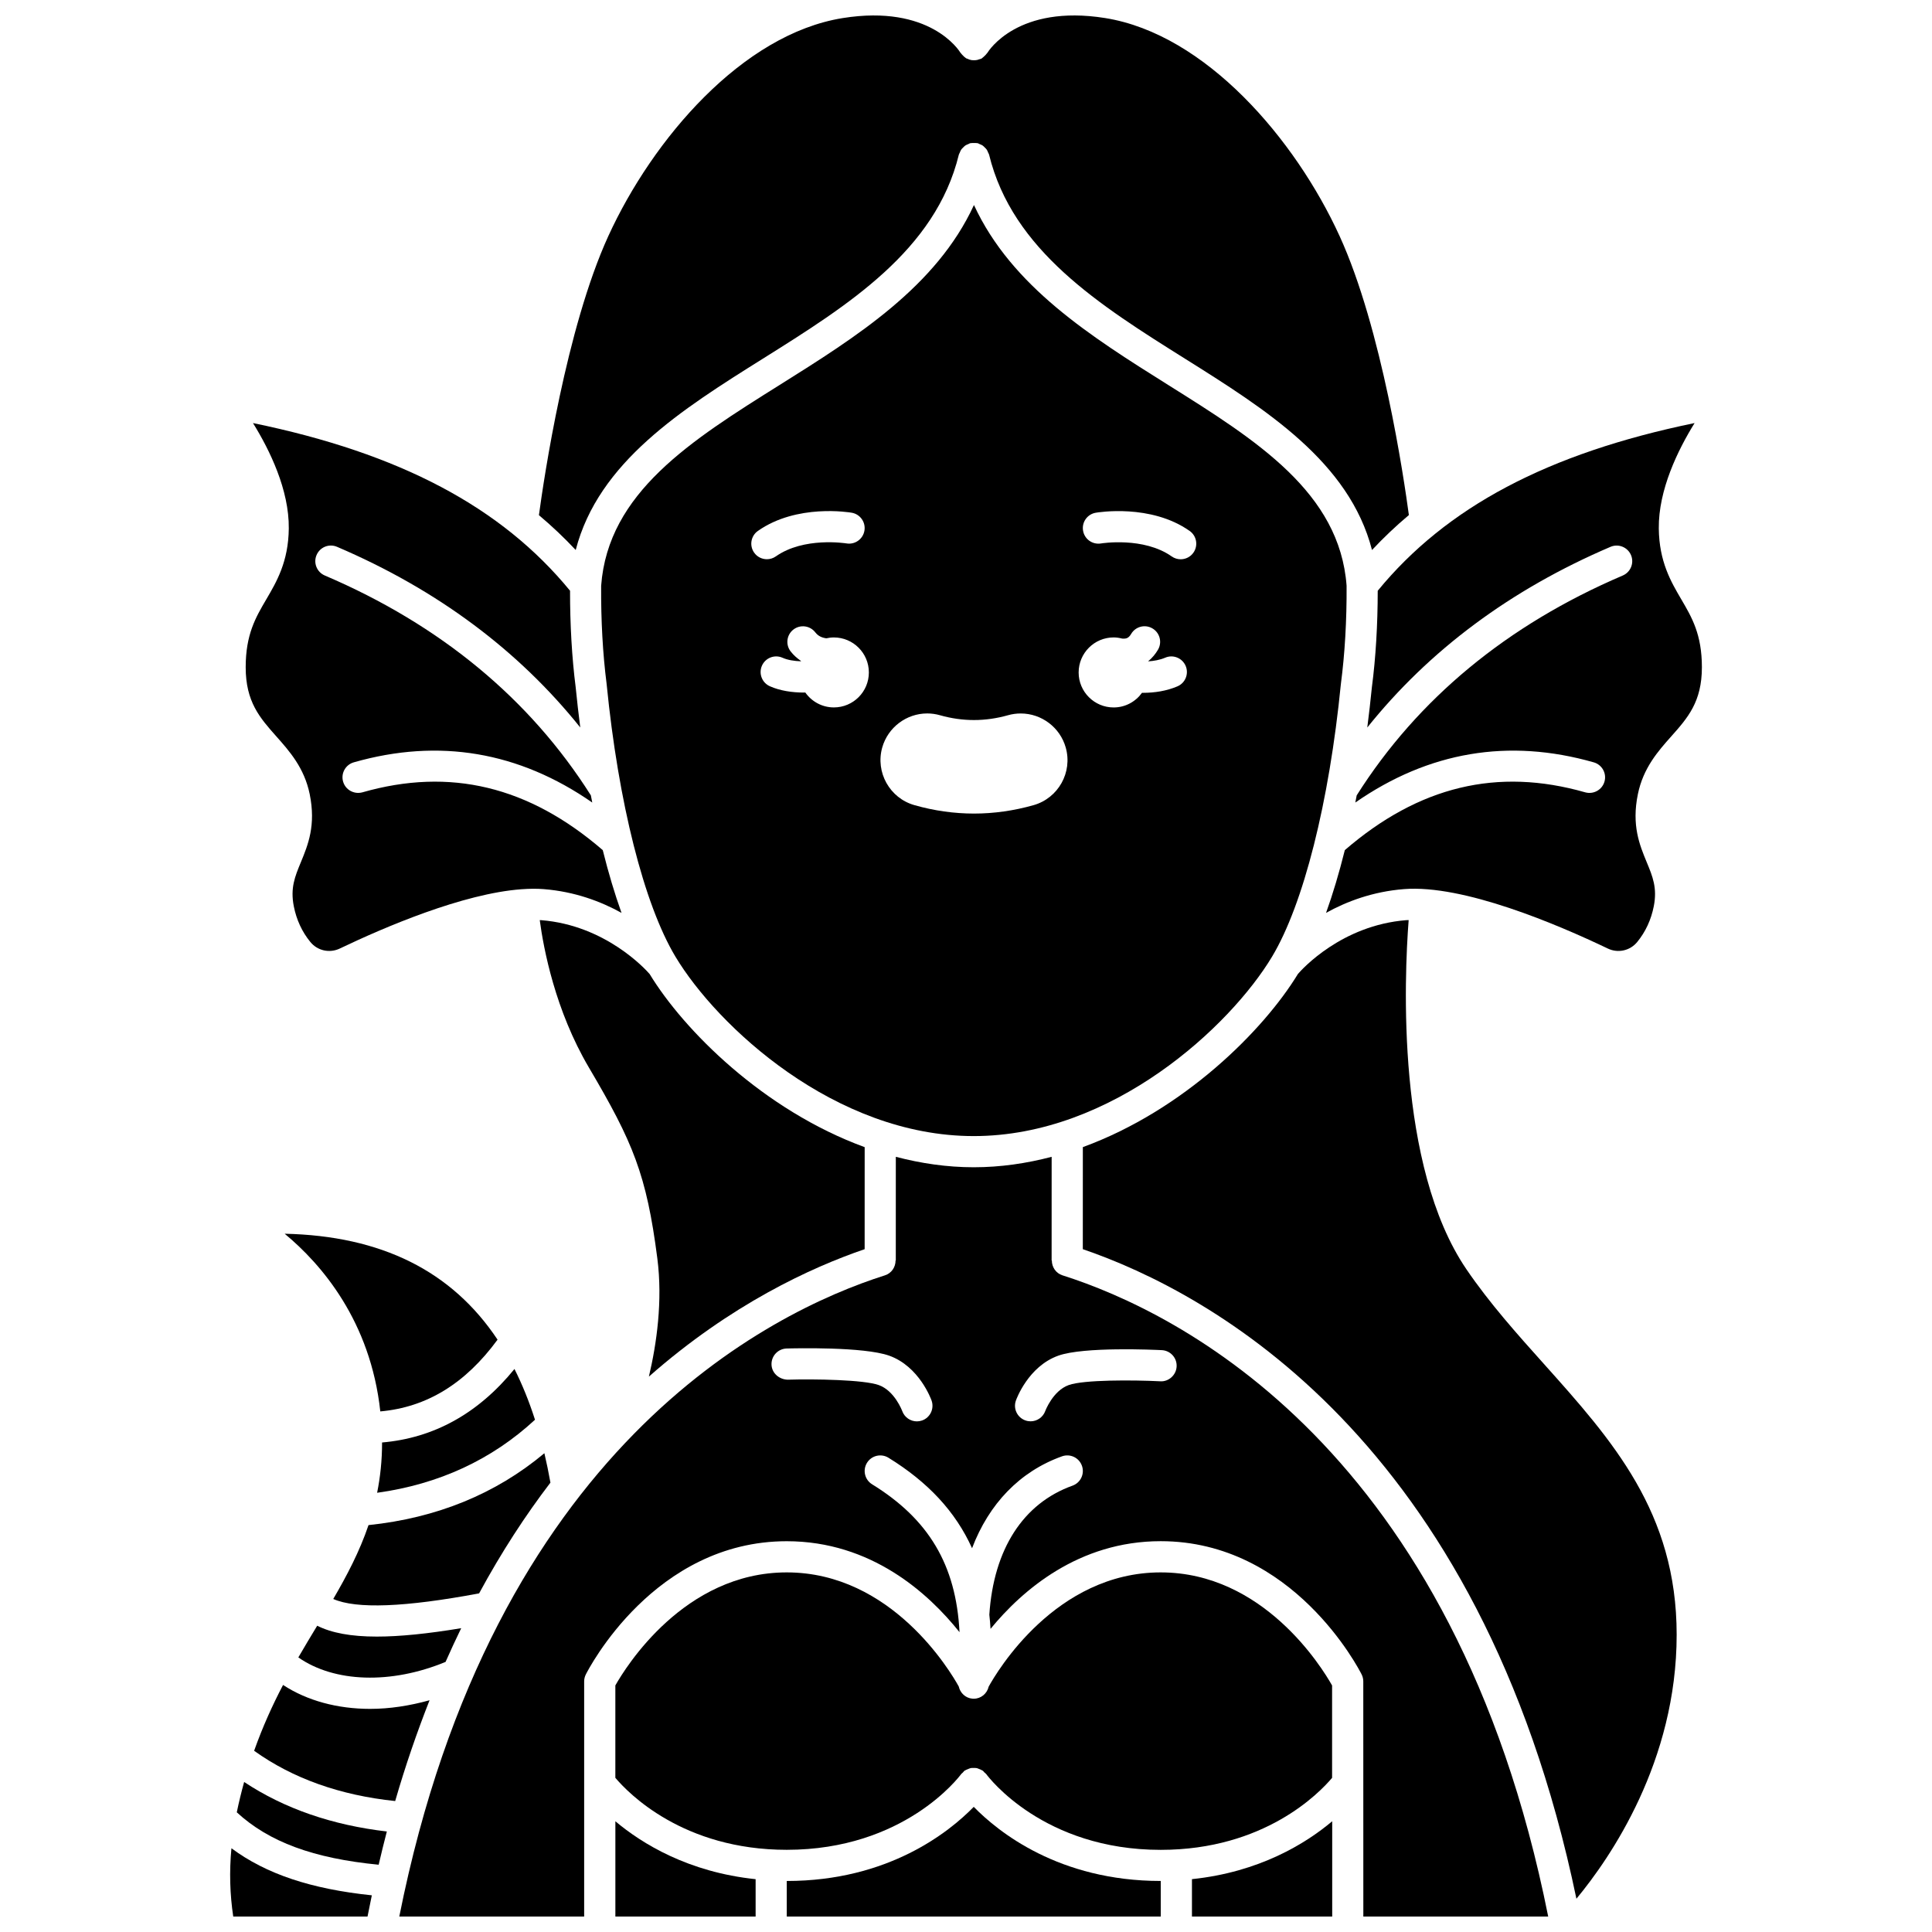 <?xml version="1.0" encoding="UTF-8"?>
<!-- Uploaded to: ICON Repo, www.svgrepo.com, Generator: ICON Repo Mixer Tools -->
<svg width="800px" height="800px" version="1.1" viewBox="144 144 512 512" xmlns="http://www.w3.org/2000/svg">
 <defs>
  <clipPath id="f">
   <path d="m286 148.09h232v141.91h-232z"/>
  </clipPath>
  <clipPath id="e">
   <path d="m204 633h39v18.902h-39z"/>
  </clipPath>
  <clipPath id="d">
   <path d="m459 626h39v25.902h-39z"/>
  </clipPath>
  <clipPath id="c">
   <path d="m249 450h306v201.9h-306z"/>
  </clipPath>
  <clipPath id="b">
   <path d="m352 622h100v29.902h-100z"/>
  </clipPath>
  <clipPath id="a">
   <path d="m307 626h38v25.902h-38z"/>
  </clipPath>
 </defs>
 <path d="m481.11 397.52c8.316-13.859 15.137-40.859 18.23-72.211 0.004-0.023 0.016-0.043 0.02-0.066 0.004-0.023-0.008-0.043-0.004-0.066 1.035-7.848 1.559-16.816 1.504-25.938-1.816-24.703-23.875-38.543-47.227-53.188-20.492-12.852-41.547-26.105-51.523-47.719-9.977 21.613-31.047 34.867-51.551 47.719-23.363 14.648-45.43 28.48-47.25 53.188-0.062 9.102 0.434 18.07 1.445 25.953 0.004 0.02-0.008 0.039-0.004 0.059 0.004 0.02 0.016 0.039 0.016 0.059 3.098 31.355 9.914 58.352 18.23 72.211 11.031 18.387 42.246 47.551 79.051 47.551 36.812 0.004 68.031-29.164 79.062-47.551zm-46.73-117.64c0.59-0.098 14.59-2.43 24.887 4.824 1.867 1.309 2.312 3.887 1 5.758-0.801 1.141-2.082 1.75-3.379 1.75-0.82 0-1.652-0.246-2.375-0.754-7.473-5.262-18.621-3.461-18.727-3.438-2.269 0.371-4.379-1.133-4.762-3.371-0.391-2.254 1.113-4.379 3.356-4.769zm4.75 33.043c0.781 0 1.527 0.125 2.25 0.305 0.988 0.074 1.68-0.027 2.379-1.223 1.152-1.969 3.684-2.629 5.648-1.469 1.969 1.152 2.625 3.684 1.469 5.648-0.617 1.043-1.477 2.148-2.625 3.082 1.547-0.098 3.125-0.371 4.535-0.969 2.09-0.91 4.523 0.074 5.422 2.168 0.895 2.098-0.074 4.527-2.172 5.422-2.875 1.234-6.09 1.719-9.129 1.719-0.09 0-0.168-0.012-0.262-0.012-1.684 2.344-4.414 3.887-7.523 3.887-5.121 0-9.273-4.156-9.273-9.273 0.008-5.133 4.164-9.285 9.281-9.285zm-94.277-28.223c10.301-7.254 24.277-4.922 24.863-4.824 2.246 0.391 3.754 2.527 3.363 4.777-0.391 2.238-2.527 3.742-4.769 3.356-0.207-0.027-11.266-1.797-18.703 3.438-0.723 0.508-1.551 0.754-2.375 0.754-1.297 0-2.578-0.605-3.379-1.75-1.312-1.863-0.867-4.441 1-5.75zm20.133 46.773c-3.137 0-5.902-1.57-7.578-3.957-0.125 0-0.238 0.02-0.367 0.02-3.113 0-6.348-0.48-9.027-1.676-2.082-0.934-3.016-3.371-2.086-5.457 0.93-2.082 3.371-3.019 5.457-2.086 1.355 0.602 3.102 0.871 4.848 0.934 0.012-0.031 0.02-0.066 0.027-0.098-1.012-0.707-1.953-1.512-2.746-2.539-1.387-1.809-1.051-4.402 0.762-5.789 1.805-1.387 4.398-1.043 5.789 0.762 0.785 1.02 1.816 1.422 2.918 1.57 0.645-0.141 1.312-0.227 2-0.227 5.121 0 9.273 4.156 9.273 9.273 0.004 5.113-4.144 9.27-9.27 9.27zm12.816 10.617c1.5-5.312 6.402-9.02 11.918-9.02 1.145 0 2.289 0.16 3.391 0.477 2.984 0.848 6.008 1.273 9 1.273s6.023-0.43 9.023-1.277c1.094-0.309 2.223-0.465 3.367-0.465 5.535 0 10.434 3.711 11.93 9.031 1.859 6.566-1.977 13.414-8.547 15.273-5.207 1.473-10.512 2.223-15.762 2.223-5.258 0-10.562-0.746-15.766-2.227-6.578-1.855-10.41-8.715-8.555-15.289z"/>
 <g clip-path="url(#f)">
  <path d="m296.57 289.76c6.035-23.34 28.121-37.246 49.609-50.711 22.488-14.098 45.742-28.672 51.926-54.07 0.047-0.195 0.172-0.34 0.242-0.52 0.113-0.277 0.207-0.551 0.375-0.797 0.145-0.215 0.332-0.379 0.508-0.559 0.195-0.199 0.371-0.391 0.605-0.551 0.238-0.16 0.5-0.25 0.766-0.359 0.188-0.074 0.336-0.203 0.535-0.25 0.055-0.012 0.105 0.004 0.16-0.008 0.27-0.055 0.539-0.031 0.816-0.031 0.277 0 0.555-0.02 0.82 0.031 0.055 0.012 0.102-0.008 0.152 0.008 0.191 0.047 0.336 0.168 0.512 0.238 0.277 0.113 0.555 0.207 0.801 0.375 0.219 0.148 0.387 0.34 0.574 0.523 0.191 0.191 0.383 0.359 0.531 0.586 0.16 0.242 0.258 0.508 0.367 0.781 0.074 0.184 0.203 0.336 0.246 0.531 6.184 25.395 29.422 39.969 51.902 54.07 21.473 13.465 43.551 27.371 49.578 50.711 3.055-3.266 6.309-6.352 9.77-9.262-1.312-9.766-7.144-49.41-18.355-73.93-11.738-25.684-35.508-53.512-62.129-57.781-23.141-3.695-30.891 8.684-31.207 9.207-0.043 0.07-0.113 0.102-0.152 0.168-0.172 0.266-0.402 0.48-0.641 0.703-0.156 0.145-0.297 0.297-0.477 0.418-0.09 0.062-0.145 0.156-0.242 0.215-0.219 0.129-0.461 0.148-0.695 0.23-0.164 0.059-0.316 0.125-0.488 0.16-0.375 0.082-0.738 0.094-1.109 0.07-0.148-0.008-0.293-0.008-0.445-0.031-0.383-0.066-0.734-0.199-1.086-0.371-0.098-0.047-0.207-0.047-0.305-0.102-0.047-0.023-0.07-0.07-0.113-0.098-0.297-0.191-0.547-0.438-0.793-0.703-0.137-0.148-0.285-0.281-0.395-0.445-0.055-0.082-0.141-0.129-0.191-0.215-0.379-0.625-8.133-12.891-31.203-9.203-26.617 4.266-50.387 32.094-62.133 57.781-11.184 24.457-17.062 64.172-18.387 73.953 3.457 2.906 6.699 5.981 9.75 9.234z"/>
 </g>
 <path d="m289.87 536.91c-0.48-2.68-1.012-5.277-1.605-7.793-12.914 10.812-28.57 17.176-46.605 19.051-2.367 6.981-5.695 13.316-9.344 19.574 6.07 2.699 19.039 2.199 38.652-1.484 5.938-10.969 12.305-20.719 18.902-29.348z"/>
 <path d="m209.11 320.83c0 9.18 3.766 13.414 8.121 18.32 3.473 3.906 7.414 8.34 8.84 15.293 1.695 8.277-0.449 13.473-2.34 18.055-1.578 3.816-2.824 6.828-1.871 11.676 0.707 3.586 2.184 6.773 4.391 9.469 1.891 2.312 5.086 3.019 7.793 1.73 11.84-5.664 32.602-14.566 48.148-15.715 0.012 0 0.023-0.008 0.039-0.008 0.012 0 0.023 0.008 0.043 0.004 2.031-0.148 3.984-0.172 5.805-0.027 8.266 0.656 15.188 3.277 20.633 6.297-1.801-5.012-3.465-10.578-4.973-16.629-19.613-16.93-40.461-21.965-63.707-15.316-2.203 0.594-4.481-0.656-5.109-2.848-0.629-2.191 0.645-4.477 2.836-5.106 22.562-6.438 43.77-2.832 63.195 10.656-0.125-0.637-0.246-1.262-0.371-1.906-16.172-25.562-39.879-45.176-70.516-58.266-2.098-0.898-3.074-3.324-2.172-5.422 0.891-2.098 3.312-3.078 5.422-2.176 26.555 11.348 48.105 27.461 64.461 47.879-0.449-3.488-0.859-7.039-1.219-10.672v-0.008c-1-7.809-1.5-16.617-1.492-25.562-18.152-22.148-45.031-36.414-84.023-44.434 4.414 7.121 9.602 17.695 9.488 27.941-0.094 8.789-3.219 14.102-5.973 18.797-2.805 4.777-5.449 9.285-5.449 17.977z"/>
 <g clip-path="url(#e)">
  <path d="m205.81 651.9h35.59c0.367-1.891 0.746-3.766 1.137-5.621-16.098-1.676-28.012-5.644-37.203-12.473-0.59 6.211-0.402 12.246 0.477 18.094z"/>
 </g>
 <path d="m509.11 300.56c-0.004 8.973-0.523 17.773-1.547 25.559v0.004c-0.359 3.629-0.773 7.18-1.219 10.672 16.352-20.418 37.91-36.531 64.461-47.879 2.098-0.898 4.523 0.082 5.422 2.176 0.898 2.094-0.078 4.523-2.172 5.422-30.637 13.09-54.344 32.703-70.516 58.262-0.121 0.645-0.246 1.27-0.367 1.902 19.418-13.488 40.621-17.094 63.195-10.648 2.191 0.629 3.465 2.91 2.836 5.106-0.625 2.191-2.91 3.445-5.106 2.84-23.25-6.648-44.102-1.613-63.707 15.316-1.508 6.051-3.172 11.617-4.973 16.629 5.441-3.019 12.363-5.641 20.633-6.297 15.766-1.258 40.621 9.332 54.035 15.746 2.699 1.297 5.906 0.582 7.793-1.73 2.207-2.695 3.684-5.883 4.391-9.469 0.953-4.848-0.289-7.859-1.871-11.676-1.891-4.582-4.043-9.777-2.34-18.055 1.426-6.953 5.363-11.387 8.84-15.293 4.356-4.906 8.121-9.141 8.121-18.32 0-8.688-2.648-13.199-5.449-17.977-2.754-4.695-5.875-10.012-5.973-18.797-0.113-10.242 5.074-20.816 9.488-27.941-38.953 8.027-65.816 22.289-83.977 44.449z"/>
 <path d="m373.14 475.05 0.008-27.043c-26.789-9.781-47.926-30.98-56.992-45.883-1.07-1.23-11.672-12.918-28.734-14.27-0.125-0.012-0.262-0.004-0.383-0.012 1.008 7.57 4.094 23.918 13.035 39.082 11.691 19.812 15.262 28.34 18.129 50.582 1.449 11.262-0.188 22.629-2.238 31.309 21.703-19.129 42.969-28.91 57.176-33.766z"/>
 <path d="m219.44 470.95c9.746 8.078 22.738 23.121 25.344 47.09 12.312-1.102 22.531-7.367 31.074-19.016-12.117-18.207-30.801-27.512-56.418-28.074z"/>
 <path d="m243.94 539.6c16.371-2.266 30.406-8.773 41.84-19.355-1.551-4.844-3.367-9.324-5.441-13.449-9.613 11.816-21.391 18.305-35.086 19.477 0.004 4.773-0.48 9.176-1.312 13.328z"/>
 <path d="m262.08 584.42c1.352-3.055 2.734-6.035 4.144-8.934-8.898 1.473-16.301 2.227-22.363 2.227-6.856 0-11.996-0.969-15.801-2.879-0.012 0.016-0.02 0.031-0.031 0.051-1.629 2.684-3.301 5.469-4.969 8.348 9.516 6.652 24.543 7.184 39.02 1.188z"/>
 <g clip-path="url(#d)">
  <path d="m459.88 651.9h37.168v-25.25c-7.09 5.973-19.352 13.488-37.168 15.344z"/>
 </g>
 <path d="m532.61 480.36c-18.641-27.371-16.473-77.258-15.301-92.527-0.203 0.012-0.422 0-0.617 0.016-17.145 1.355-27.613 12.973-28.727 14.258-9.07 14.902-30.207 36.109-57 45.891l-0.008 27.047c33.289 11.383 105.34 49.82 130.81 172.14 9.043-10.918 26.566-36.402 26.566-69.98 0-32.434-17.078-51.523-35.16-71.727-7.098-7.918-14.434-16.113-20.562-25.113z"/>
 <path d="m206.75 624.28c8.508 7.848 20.32 12.215 37.598 13.891 0.699-2.981 1.414-5.93 2.168-8.809-14.477-1.684-27.172-6.059-37.816-13.117-0.715 2.574-1.371 5.242-1.949 8.035z"/>
 <g clip-path="url(#c)">
  <path d="m425.57 481.98c-1.754-0.559-2.82-2.184-2.82-3.934h-0.059l0.008-27.477c-6.633 1.738-13.531 2.766-20.648 2.766-7.109 0-14.016-1.031-20.648-2.769l-0.008 27.477h-0.059c0 1.75-1.066 3.379-2.82 3.934-30.664 9.742-103.94 45.781-128.7 169.93h48.992v-62.301c0-0.645 0.152-1.281 0.438-1.855 0.727-1.441 18.152-35.312 53.246-35.312 22.371 0 37.535 13.75 45.793 24.105-0.914-17.871-8.211-29.973-23.176-39.195-1.941-1.199-2.543-3.742-1.348-5.684 1.199-1.945 3.742-2.543 5.684-1.352 10.477 6.457 17.777 14.277 22.16 23.984 4.453-11.734 12.621-20.34 23.836-24.355 2.152-0.77 4.512 0.348 5.281 2.496 0.77 2.148-0.348 4.508-2.496 5.277-13.074 4.684-20.895 16.828-22.043 34.195 0.133 1.23 0.25 2.473 0.32 3.754 8.406-10.238 23.355-23.234 45.098-23.234 35.094 0 52.52 33.871 53.246 35.312 0.289 0.578 0.438 1.211 0.438 1.855l0.012 62.309h48.992c-24.77-124.14-98.051-160.18-128.72-169.93zm-37.211 38.465c-0.453 0.156-0.918 0.234-1.371 0.234-1.695 0-3.281-1.055-3.887-2.738-0.02-0.055-2.008-5.387-6.231-6.887-3.981-1.418-16.926-1.633-24.164-1.422-2.231-0.078-4.18-1.734-4.246-4.016s1.73-4.184 4.012-4.246c2.07-0.062 20.43-0.504 27.168 1.895 7.969 2.84 11.113 11.539 11.246 11.91 0.75 2.152-0.379 4.512-2.527 5.269zm63.133-10.387c-7.285-0.367-20.301-0.422-24.254 0.992-4.219 1.504-6.211 6.836-6.231 6.887-0.609 1.676-2.199 2.727-3.891 2.727-0.461 0-0.93-0.078-1.387-0.242-2.141-0.77-3.262-3.106-2.508-5.25 0.133-0.371 3.273-9.07 11.246-11.91 6.781-2.414 25.344-1.562 27.434-1.461 2.281 0.117 4.035 2.051 3.918 4.332-0.109 2.293-2.133 4.07-4.328 3.926z"/>
 </g>
 <path d="m451.61 560.7c-27.879 0-43.461 26.387-45.598 30.27-0.434 1.852-2.035 3.207-3.953 3.207-0.129 0-0.262-0.004-0.387-0.016-1.828-0.172-3.211-1.527-3.594-3.227-2.195-3.977-17.766-30.234-45.578-30.234-27.172 0-42.676 25.086-45.426 29.957v24.48c3.402 4.035 17.93 19.082 45.426 19.082 31.078 0 45.617-19.254 46.223-20.07 0.125-0.168 0.301-0.266 0.445-0.41 0.16-0.164 0.27-0.363 0.457-0.5 0.059-0.043 0.125-0.047 0.184-0.082 0.215-0.141 0.441-0.215 0.672-0.309 0.277-0.117 0.535-0.242 0.82-0.297 0.203-0.039 0.406-0.012 0.609-0.02 0.32-0.008 0.633-0.027 0.945 0.039 0.203 0.043 0.383 0.141 0.578 0.211 0.309 0.117 0.609 0.223 0.891 0.414 0.047 0.031 0.102 0.031 0.148 0.07 0.16 0.117 0.246 0.285 0.383 0.422 0.168 0.164 0.375 0.277 0.52 0.477 0.652 0.883 15.195 20.066 46.219 20.066 27.477 0 42.008-15.027 45.426-19.082v-24.48c-2.738-4.879-18.242-29.969-45.41-29.969z"/>
 <g clip-path="url(#b)">
  <path d="m352.5 642.48v9.426h99.109v-9.43c-26.938 0-43.051-12.98-49.555-19.641-6.504 6.664-22.621 19.645-49.555 19.645z"/>
 </g>
 <path d="m242.13 596.87c-8.711 0-16.754-2.168-23.117-6.34-2.762 5.266-5.387 11.031-7.668 17.445 10.223 7.324 22.766 11.797 37.383 13.32 2.75-9.5 5.82-18.359 9.109-26.711-5.305 1.473-10.617 2.285-15.707 2.285z"/>
 <g clip-path="url(#a)">
  <path d="m307.08 651.9h37.168v-9.898c-17.816-1.859-30.074-9.379-37.168-15.344z"/>
 </g>
</svg>